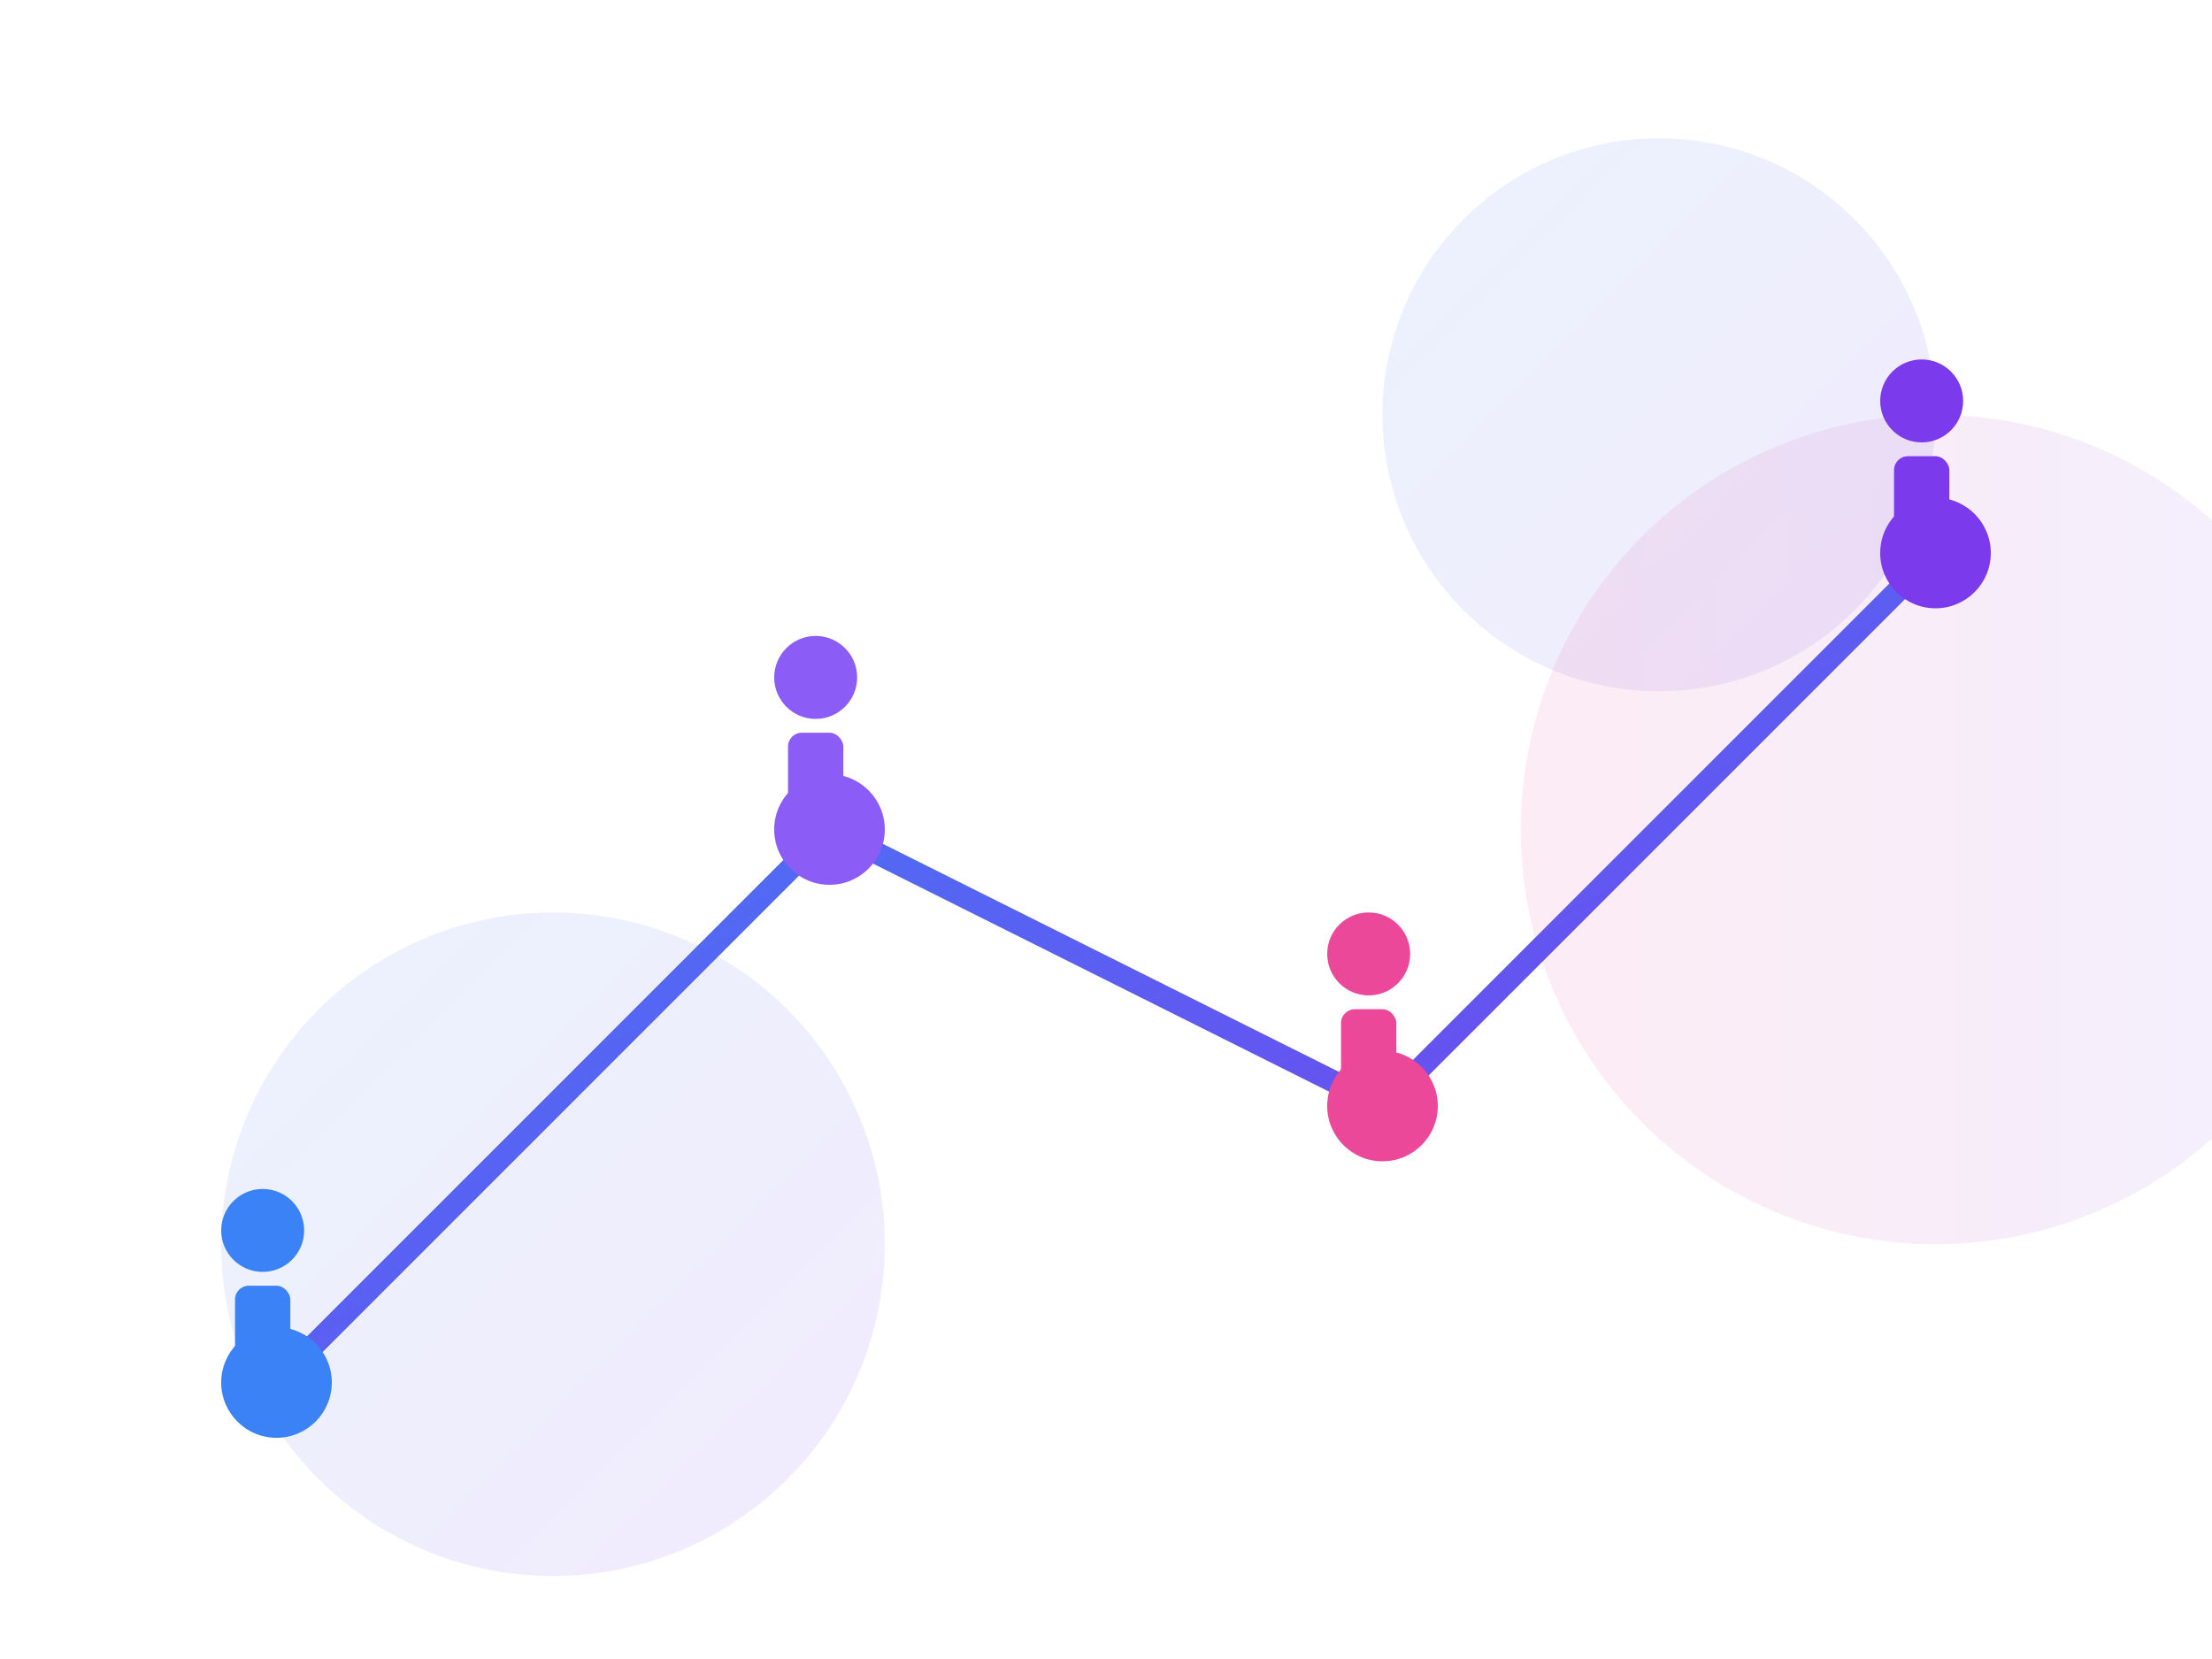 <?xml version="1.0" encoding="UTF-8" standalone="no"?>
<svg width="800" height="600" viewBox="0 0 800 600" version="1.1" xmlns="http://www.w3.org/2000/svg">
  <defs>
    <linearGradient id="grad1" x1="0%" y1="0%" x2="100%" y2="100%">
      <stop offset="0%" style="stop-color:#3B82F6;stop-opacity:1" />
      <stop offset="100%" style="stop-color:#7C3AED;stop-opacity:1" />
    </linearGradient>
    <linearGradient id="grad2" x1="0%" y1="0%" x2="100%" y2="0%">
      <stop offset="0%" style="stop-color:#EC4899;stop-opacity:1" />
      <stop offset="100%" style="stop-color:#8B5CF6;stop-opacity:1" />
    </linearGradient>
  </defs>
  
  <!-- Background elements -->
  <circle cx="600" cy="150" r="100" fill="url(#grad1)" opacity="0.1" />
  <circle cx="700" cy="300" r="150" fill="url(#grad2)" opacity="0.1" />
  <circle cx="200" cy="450" r="120" fill="url(#grad1)" opacity="0.1" />
  
  <!-- Abstract building/career path -->
  <path d="M100,500 L300,300 L500,400 L700,200" stroke="url(#grad1)" stroke-width="8" fill="none" stroke-linecap="round" />
  
  <!-- Career levels/steps -->
  <circle cx="100" cy="500" r="20" fill="#3B82F6" />
  <circle cx="300" cy="300" r="20" fill="#8B5CF6" />
  <circle cx="500" cy="400" r="20" fill="#EC4899" />
  <circle cx="700" cy="200" r="20" fill="#7C3AED" />
  
  <!-- People silhouettes -->
  <g transform="translate(80, 430)">
    <circle cx="15" cy="15" r="15" fill="#3B82F6" />
    <rect x="5" y="35" width="20" height="40" fill="#3B82F6" rx="5" />
  </g>
  
  <g transform="translate(280, 230)">
    <circle cx="15" cy="15" r="15" fill="#8B5CF6" />
    <rect x="5" y="35" width="20" height="40" fill="#8B5CF6" rx="5" />
  </g>
  
  <g transform="translate(480, 330)">
    <circle cx="15" cy="15" r="15" fill="#EC4899" />
    <rect x="5" y="35" width="20" height="40" fill="#EC4899" rx="5" />
  </g>
  
  <g transform="translate(680, 130)">
    <circle cx="15" cy="15" r="15" fill="#7C3AED" />
    <rect x="5" y="35" width="20" height="40" fill="#7C3AED" rx="5" />
  </g>
</svg>
